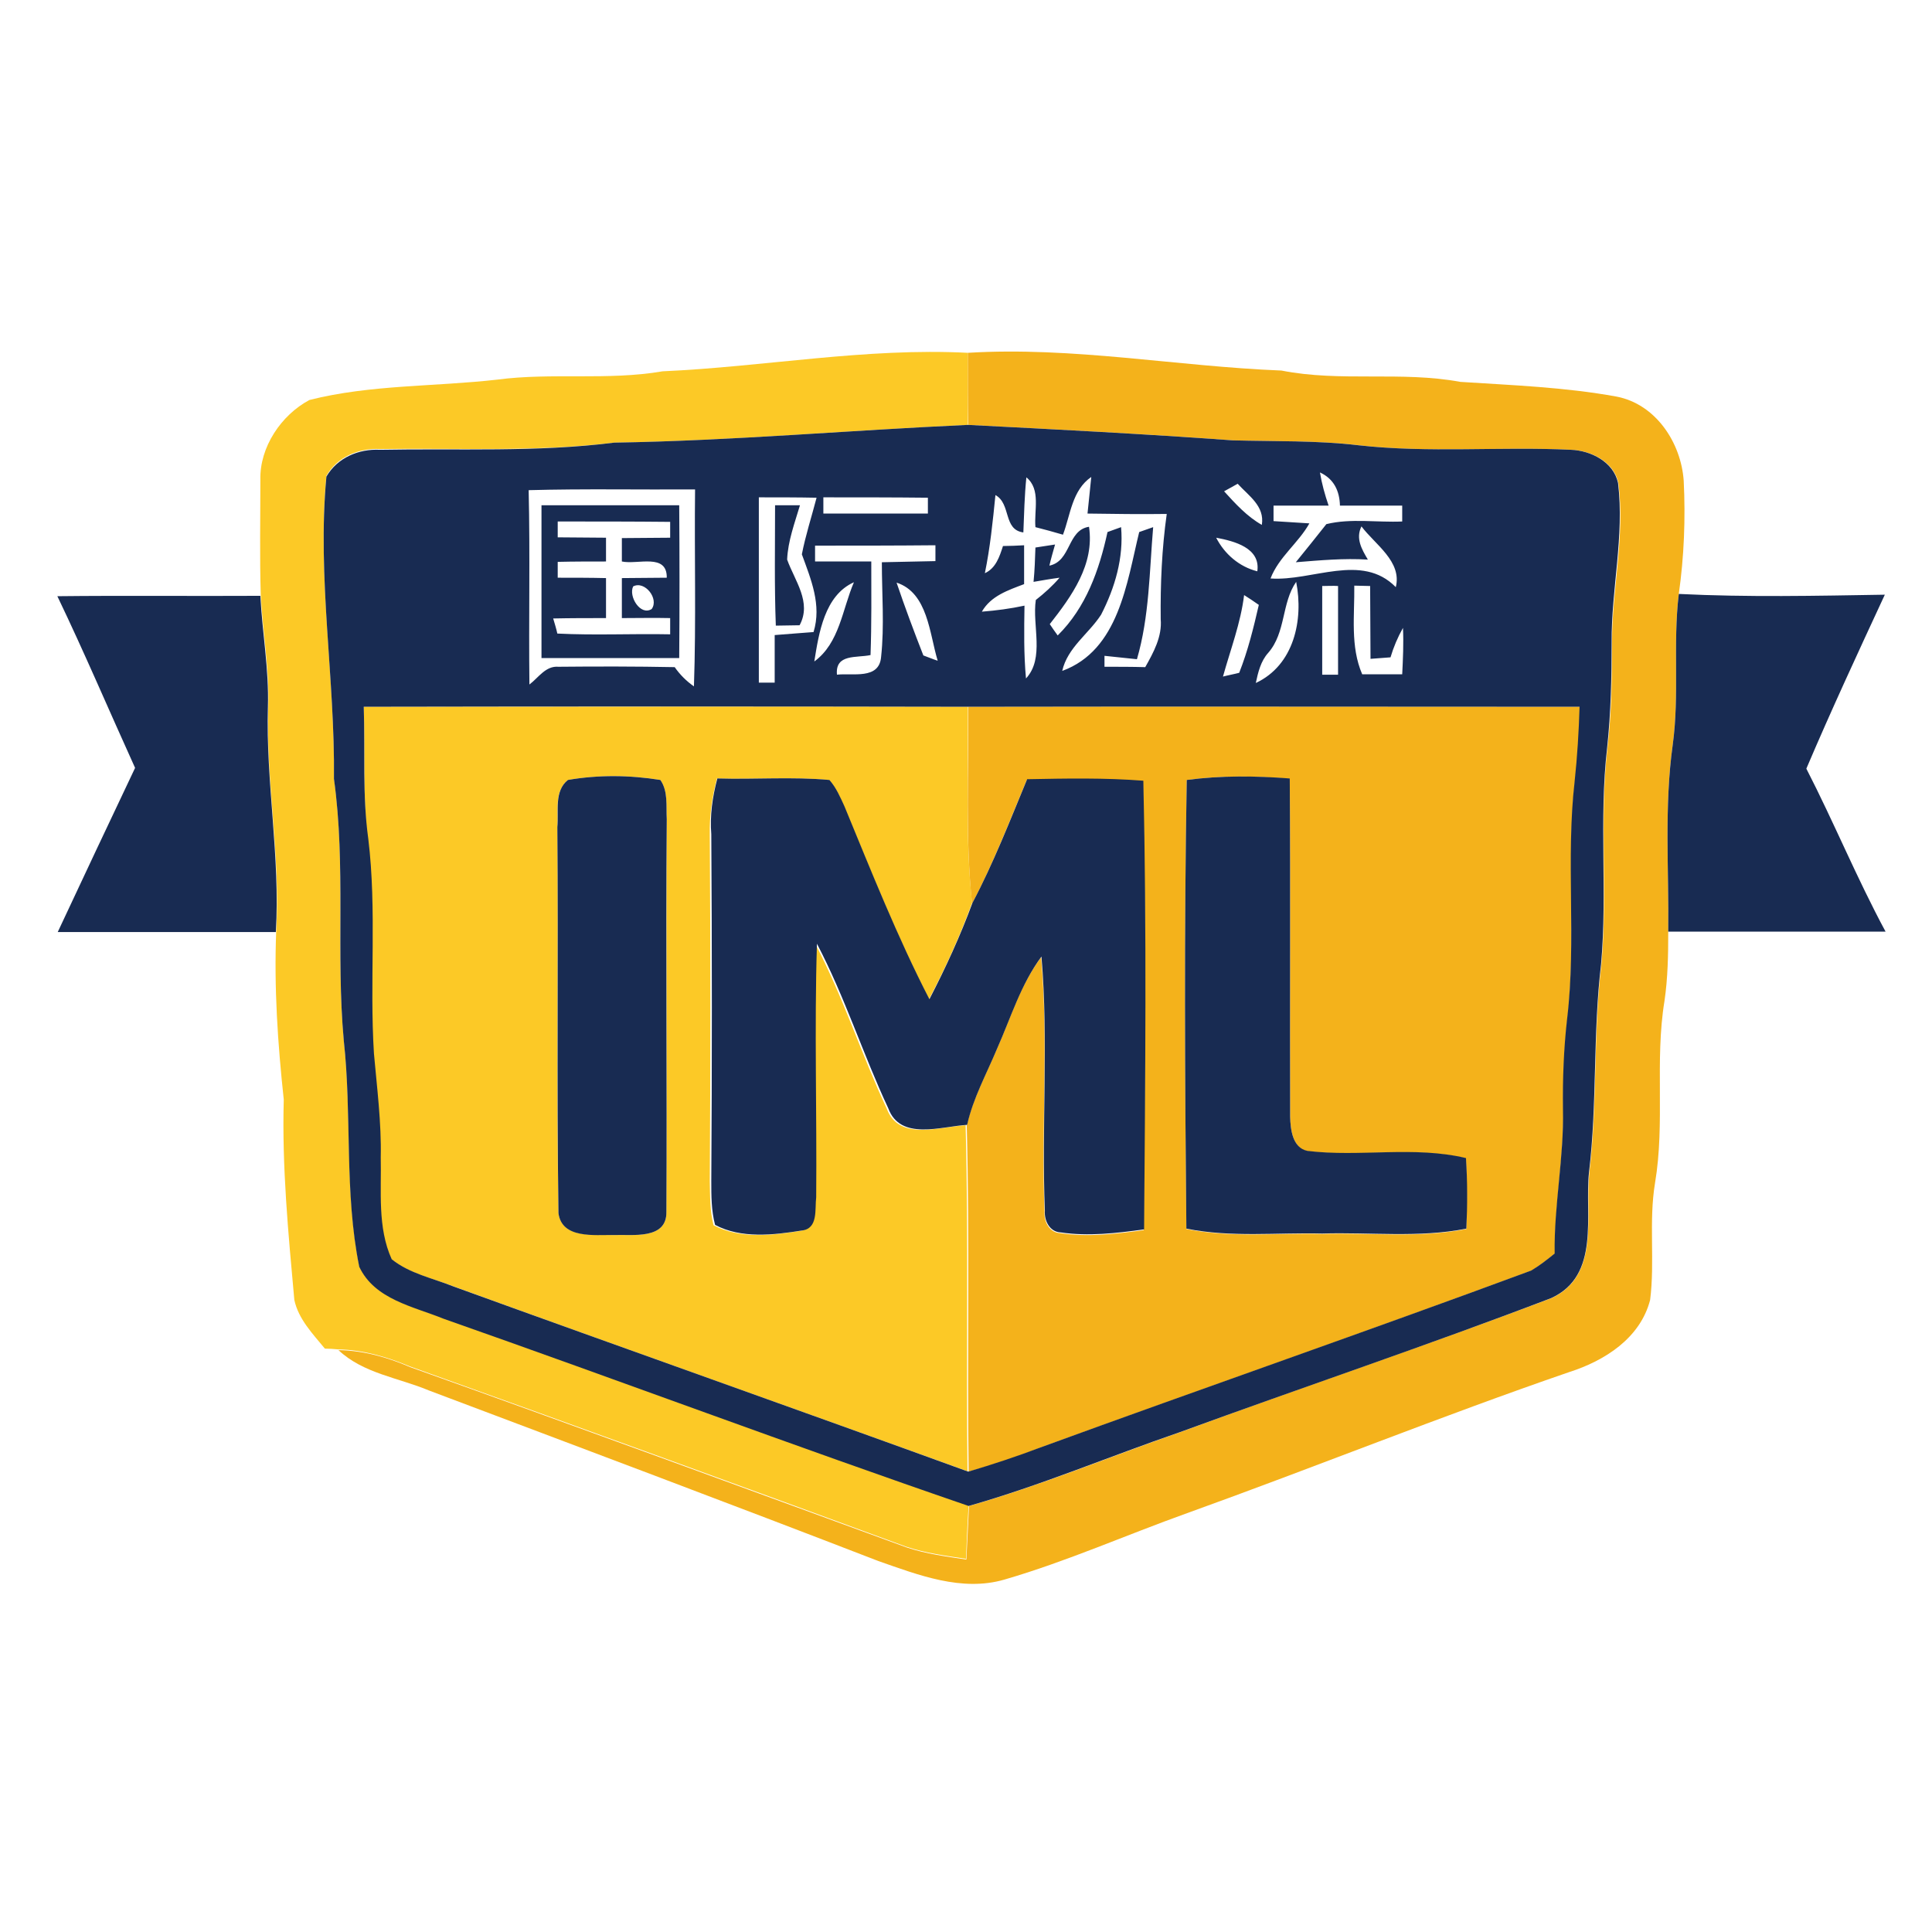 <?xml version="1.0" encoding="utf-8"?>
<!-- Generator: Adobe Illustrator 21.1.0, SVG Export Plug-In . SVG Version: 6.00 Build 0)  -->
<svg version="1.1" id="Layer_1" xmlns="http://www.w3.org/2000/svg" xmlns:xlink="http://www.w3.org/1999/xlink" x="0px" y="0px"
	 viewBox="0 0 512 512" style="enable-background:new 0 0 512 512;" xml:space="preserve">
<style type="text/css">
	.st0{fill:#FFFFFF;}
	.st1{fill:#FCC926;}
	.st2{fill:#F4B21B;}
	.st3{fill:#182B52;}
</style>
<rect class="st0" width="512" height="512"/>
<g id="_x23_fcc926ff">
	<path class="st1" d="M175.6,98.4c27-1.2,53.8-6.3,80.9-4.9c0,6.4,0,12.7,0,19.1c-31.3,1.4-62.4,4.2-93.7,4.7
		c-20.6,2.5-41.4,1.4-62.1,1.7c-5.6-0.3-11.4,2.1-14.2,7.1c-2.5,26.7,2.3,53.4,2,80.1c3.2,23,0.5,46.3,2.6,69.3
		c2.2,19.9,0.2,40.2,4.1,60c4.1,8.8,14.3,10.6,22.4,13.8c46.4,16.3,92.6,33.6,139.1,49.6c-0.3,4.7-0.5,9.4-0.7,14.2
		c-5.3-0.8-10.7-1.5-15.8-3.2c-43.8-16.1-87.7-32.1-131.6-47.8c-6-2.5-12.4-4.4-19-4.5c-0.9-0.1-2.6-0.2-3.5-0.2
		c-3.2-3.9-7-7.8-8.1-12.9c-1.6-17.7-3.3-35.3-2.8-53.1c-1.6-14.9-2.6-29.7-2-44.7c1.2-20-2.8-39.7-2.1-59.7
		c0.3-9.8-1.5-19.6-2-29.4c-0.3-10.1-0.1-20.3-0.1-30.5c-0.2-8.6,5.5-17.1,13-21.1c16.2-4.1,33.2-3.5,49.8-5.4
		C146.2,98.7,161.1,100.9,175.6,98.4z"/>
	<path class="st1" d="M96.4,187.3c53.4,0,106.8-0.1,160.1,0c0.1,17.4-0.7,34.8,1.1,52c-3.2,8.8-7.1,17.3-11.4,25.5
		c-8.5-16.6-15.4-33.9-22.5-51.1c-1.1-2.4-2.1-5-4-7c-9.9-0.9-19.8-0.1-29.7-0.4c-1.3,4.9-2,9.9-1.9,14.9c0.2,30.6,0.2,61.2,0,91.9
		c0.1,3.9,0,7.8,1,11.6c7,3.7,15.5,2.7,23,1.5c4.3-0.6,3.4-5.7,3.8-8.8c0.2-22.4-0.5-44.8,0.2-67.2c7.4,14.1,12.2,29.3,18.9,43.6
		c3.2,8.7,14,4.8,20.9,4.4c0.8,30.6,0.1,61.1,0.5,91.7c-45.5-16.5-91.1-32.6-136.5-49.1c-5.5-2.1-11.6-3.3-16.3-7.2
		c-3.8-8.5-2.7-18-2.9-27c0.2-9.2-1-18.4-1.8-27.5c-1.1-18.9,0.9-38-1.5-56.9C96.1,210.7,96.8,198.9,96.4,187.3 M150.5,206.7
		c-3.7,3-2.5,8.3-2.8,12.5c0.3,34.1-0.3,68.2,0.3,102.3c1,6.9,9.7,5.6,14.7,5.8c4.9-0.2,14,1.3,13.9-6.1
		c0.2-34.7-0.1-69.4,0.1-104.1c-0.2-3.5,0.4-7.3-1.7-10.4C167,205.4,158.6,205.3,150.5,206.7z"/>
</g>
<g id="_x23_f4b21bff">
	<path class="st2" d="M256.5,93.5c27.8-1.7,55.3,3.6,83.1,4.7c15.7,3.1,31.7,0.1,47.4,3c13.8,0.9,27.7,1.4,41.4,3.9
		c10.4,2,17.1,12.2,17.8,22.3c0.5,10,0.1,20.1-1.3,30c-1.6,13.2,0.2,26.6-1.6,39.9c-2.3,16.4-1,33.1-1.2,49.6c0,6.1-0.1,12.3-1,18.4
		c-2.6,15.9,0.2,32.2-2.5,48.2c-1.7,10.3,0,20.7-1.3,31c-2.6,10.1-12,16.1-21.4,19.1c-34,11.7-67.4,25.2-101.3,37.4
		c-16.2,5.8-31.9,12.8-48.4,17.6c-11.3,3.3-22.8-1.2-33.4-4.9c-39.6-15.3-79.3-30.2-119.1-45.2c-8.1-3.4-17.4-4.5-24-10.7
		c6.6,0.1,13,1.9,19,4.5c44,15.7,87.8,31.8,131.6,47.8c5.1,1.7,10.5,2.4,15.8,3.2c0.2-4.7,0.5-9.4,0.7-14.2
		c19-5.4,37.1-13,55.8-19.5c32.8-12.1,66-23.2,98.6-35.6c13-6,8.8-21.9,10-33.3c2.2-18.4,1-36.9,3.2-55.2
		c1.7-19.1-0.6-38.3,1.6-57.3c1.1-9.3,1.2-18.7,1.2-28c0-14.1,3.5-28.1,1.7-42.2c-1.2-5.6-7.2-8.6-12.5-8.8
		c-18.8-0.9-37.6,0.9-56.3-1.2c-11.1-1.3-22.2-1-33.3-1.3c-23.4-1.7-46.8-2.9-70.2-4.1C256.5,106.3,256.5,99.9,256.5,93.5z"/>
	<path class="st2" d="M256.6,187.3c54-0.1,108.1,0,162.1,0c-0.1,6.6-0.5,13.1-1.3,19.7c-2.4,20.9,0.4,42.1-2,63
		c-0.9,8-1.2,15.9-1.1,23.9c0.2,12.8-2.4,25.5-2.2,38.3c-2,1.5-4,3.2-6.2,4.5c-43.2,16-86.8,31.2-130.1,46.9
		c-6.2,2.5-12.6,4.6-19.1,6.4c-0.4-30.6,0.3-61.1-0.5-91.7c1.6-7.1,5.1-13.5,7.9-20.1c3.7-8.3,6.3-17.2,11.8-24.5
		c2,22.4,0,44.9,0.9,67.4c-0.2,2.6,1.3,5.6,4.2,5.7c7.3,1.1,14.8,0.2,22.1-0.8c0.3-39.6,0.7-79.3-0.2-118.9
		c-10.3-0.7-20.6-0.6-30.8-0.4c-4.6,11-8.9,22.2-14.5,32.8C255.8,222,256.7,204.6,256.6,187.3 M314.5,206.7
		c-0.7,39.6-0.5,79.3-0.1,119c11.9,2.4,24,1,36,1.3c12.7-0.4,25.6,1.2,38.2-1.3c0.2-6.2,0.2-12.5-0.1-18.7
		c-13.8-3.3-28.1-0.2-42-1.9c-3.9-0.8-4.5-5.7-4.6-9c-0.1-29.9,0.1-59.8-0.1-89.7C332.7,205.6,323.5,205.5,314.5,206.7z"/>
</g>
<g id="_x23_182b52ff">
	<path class="st3" d="M162.8,117.3c31.3-0.5,62.5-3.3,93.7-4.7c23.4,1.2,46.8,2.4,70.2,4.1c11.1,0.3,22.3,0,33.3,1.3
		c18.7,2.1,37.5,0.3,56.3,1.2c5.3,0.2,11.3,3.2,12.5,8.8c1.7,14.1-1.8,28.1-1.7,42.2c0,9.3-0.2,18.7-1.2,28
		c-2.2,19,0.1,38.2-1.6,57.3c-2.2,18.4-1,36.9-3.2,55.2c-1.2,11.3,3.1,27.3-10,33.3c-32.7,12.5-65.8,23.6-98.6,35.6
		c-18.6,6.4-36.8,14.1-55.8,19.5c-46.6-16-92.7-33.3-139.1-49.6c-8.1-3.3-18.3-5.1-22.4-13.8c-4-19.8-1.9-40.1-4.1-60
		c-2.1-23.1,0.6-46.3-2.6-69.3c0.3-26.7-4.5-53.4-2-80.1c2.9-5,8.6-7.4,14.2-7.1C121.4,118.8,142.2,119.9,162.8,117.3 M349.8,125.2
		c0.5,3,1.3,5.9,2.3,8.8c-4.9,0-9.7,0-14.6,0c0,1,0,3,0,4.1c3.2,0.2,6.3,0.4,9.5,0.6c-2.9,5.2-8.1,8.9-10.3,14.6
		c11,0.8,24.2-6.9,33.2,2.3c1.7-6.8-5.5-11.3-9.1-16.1c-1.6,3.2,0.1,6.1,1.7,8.8c-6.4-0.4-12.8,0.2-19.1,0.7
		c2.7-3.3,5.4-6.7,8.1-10.1c6.5-1.6,13.5-0.4,20.1-0.7c0-1.1,0-3.2,0-4.2c-5.5,0-11,0-16.5,0C355,130.1,353.5,126.9,349.8,125.2
		 M272,126.5c-0.5,4.9-0.6,9.7-0.8,14.6c-5.4-0.7-3.2-7.6-7.4-9.9c-0.7,7-1.4,13.9-2.8,20.7c2.9-1.3,3.9-4.4,4.8-7.2
		c1.4,0,4.2-0.1,5.6-0.2c0,3.4,0,6.8,0,10.3c-4.2,1.6-8.8,3.1-11.2,7.3c3.8-0.3,7.6-0.8,11.3-1.6c-0.1,6.4-0.2,12.9,0.4,19.3
		c5-5.4,1.6-14,2.6-20.8c2.3-1.8,4.4-3.7,6.3-5.9c-2.3,0.3-4.6,0.7-6.9,1.1c0.3-3,0.4-6.1,0.5-9.1c1.3-0.2,3.9-0.6,5.2-0.8
		c-0.4,1.4-1.2,4.2-1.5,5.6c5.8-1.2,4.7-9.4,10.5-10.3c1.5,10-4.6,18.4-10.4,25.8c0.5,0.8,1.6,2.3,2.1,3c7.5-7.4,11-17.3,13.2-27.4
		c0.9-0.3,2.7-1,3.6-1.3c0.7,8.1-1.6,16-5.3,23.2c-3.3,5.1-8.9,8.7-10.3,14.9c15-5.5,17.1-23.3,20.4-36.8c0.9-0.3,2.8-1,3.7-1.3
		c-1,11.7-1,23.7-4.3,35c-2.9-0.3-5.7-0.6-8.6-0.9l0,2.9c3.6,0,7.2,0,10.8,0.1c2.2-3.9,4.5-8.1,4.1-12.7c-0.1-9.3,0.3-18.7,1.6-27.9
		c-7,0.1-14,0-21-0.1c0.3-3.2,0.7-6.4,1-9.7c-5.1,3.5-5.5,10-7.5,15.3c-2.4-0.7-4.9-1.4-7.3-2C274,135.3,275.9,129.7,272,126.5
		 M324.4,130.2c3,3.3,6.1,6.7,10,8.9c0.8-5-3.5-7.7-6.4-10.9C327.1,128.7,325.3,129.7,324.4,130.2 M140.1,129.9
		c0.4,17.2,0,34.3,0.2,51.5c2.4-1.8,4.3-5,7.7-4.7c10.3-0.1,20.5-0.1,30.8,0.1c1.4,2,3.1,3.7,5.1,5.1c0.6-17.4,0.1-34.8,0.3-52.2
		C169.4,129.8,154.7,129.5,140.1,129.9 M201.1,131.8c0,16.4,0,32.7,0,49.1c1.1,0,3.2,0,4.2,0c0-4.2,0-8.4,0-12.6
		c3.4-0.3,6.8-0.5,10.3-0.8c2.2-7.2-0.7-14-3.1-20.6c1-5.1,2.6-10,3.9-15C211.3,131.8,206.2,131.8,201.1,131.8 M218.2,131.8
		c0,1.1,0,3.2,0,4.3c9.2,0,18.5,0,27.7,0c0-1,0-3.2,0-4.2C236.6,131.8,227.4,131.8,218.2,131.8 M322.3,142.5
		c2.2,4.3,6.1,7.7,10.9,8.9C334.1,145.2,327.1,143.4,322.3,142.5 M216,144.6c0,1,0,3.2,0,4.2c5,0,9.9,0,14.9,0
		c0,8.3,0.1,16.5-0.2,24.8c-3.7,0.8-9.4-0.4-8.9,5.2c4.1-0.5,11.2,1.4,11.7-4.7c0.9-8.3,0.2-16.7,0.2-25.1c4.7-0.1,9.5-0.2,14.2-0.3
		c0-1,0-3.1,0-4.2C237.3,144.6,226.7,144.6,216,144.6 M215.8,175.3c6.7-4.9,7.4-13.8,10.5-21C218.5,157.8,217,167.8,215.8,175.3
		 M237.6,154.4c2.2,6.5,4.6,12.9,7.1,19.3c0.9,0.3,2.8,1.1,3.8,1.4C246.3,167.9,245.9,157.1,237.6,154.4 M336.1,173
		c-2,2.2-2.7,5.2-3.3,8c10.1-4.7,12.7-16.7,10.7-26.8C339.6,159.8,340.8,167.6,336.1,173 M350.4,155.3c0,7.8,0,15.6,0,23.5
		c1,0,3.2,0,4.2,0c0-7.8,0-15.6,0-23.5C353.5,155.2,351.4,155.3,350.4,155.3 M358.9,155.2c0.1,7.9-1.1,16.1,2.1,23.5
		c3.5,0,7.1,0,10.6,0c0.2-4.1,0.4-8.2,0.2-12.3c-1.4,2.5-2.5,5.1-3.3,7.8c-1.3,0.1-4,0.3-5.3,0.4c0-6.4-0.1-12.9-0.1-19.3
		C362.1,155.3,360,155.2,358.9,155.2 M329.7,157.7c-0.9,7.4-3.6,14.4-5.6,21.6c1.1-0.3,3.2-0.7,4.3-1c2.3-5.8,3.8-11.9,5.2-18
		C332.6,159.6,330.7,158.3,329.7,157.7 M96.4,187.3c0.4,11.7-0.4,23.4,1.2,35c2.3,18.9,0.3,37.9,1.5,56.9c0.8,9.1,2,18.3,1.8,27.5
		c0.2,9-0.9,18.6,2.9,27c4.7,3.8,10.8,5,16.3,7.2c45.5,16.5,91.1,32.6,136.5,49.1c6.4-1.9,12.8-4,19.1-6.4
		c43.3-15.8,86.9-30.9,130.1-46.9c2.2-1.3,4.2-2.9,6.2-4.5c-0.2-12.8,2.5-25.5,2.2-38.3c-0.1-8,0.2-16,1.1-23.9
		c2.5-20.9-0.4-42.1,2-63c0.7-6.5,1.1-13.1,1.3-19.7c-54,0-108.1-0.1-162.1,0C203.2,187.2,149.8,187.2,96.4,187.3z"/>
	<path class="st3" d="M143.5,133.9c12.2,0,24.3,0,36.5,0c0.1,13.5,0.1,27,0,40.5c-12.2,0-24.4,0-36.5,0
		C143.5,161,143.5,147.4,143.5,133.9 M147.8,138.2c0,1,0,3.2,0,4.2c4.3,0,8.5,0.1,12.8,0.1c0,1.6,0,4.7,0,6.3c-4.3,0-8.5,0-12.8,0.1
		c0,1,0,3.1,0,4.2c4.3,0,8.5,0,12.8,0.1c0,3.5,0,7.1,0,10.6c-4.7,0-9.3,0-14,0.1c0.3,1,0.9,3,1.1,4c10,0.5,19.9,0,29.9,0.2
		c0-1.1,0-3.2,0-4.3c-4.3-0.1-8.5,0-12.8,0c0-3.5,0-7,0-10.6c3.9,0,7.9-0.1,11.9-0.1c0.1-6.6-7.7-3.4-11.9-4.3c0-1.6,0-4.7,0-6.2
		c4.3,0,8.5-0.1,12.8-0.1c0-1,0-3.2,0-4.2C167.7,138.2,157.7,138.2,147.8,138.2 M167.8,155.4c-1.3,2.6,1.9,7.9,4.9,6
		C174.7,158.7,170.9,153.8,167.8,155.4z"/>
	<path class="st3" d="M205.4,133.9c1.7,0,5,0,6.6,0c-1.4,4.7-3.2,9.5-3.4,14.4c2,5.6,6.6,11.3,3.3,17.4c-1.6,0-4.7,0.1-6.3,0.1
		C205.2,155.2,205.4,144.6,205.4,133.9z"/>
	<path class="st3" d="M15.2,158c17.9-0.2,35.9,0,53.8-0.1c0.5,9.8,2.3,19.5,2,29.4c-0.6,20,3.3,39.7,2.1,59.7c-19.3,0-38.5,0-57.8,0
		c6.8-14.5,13.6-29,20.5-43.5C28.9,188.3,22.4,173,15.2,158z"/>
	<path class="st3" d="M443.3,197.3c1.8-13.2,0-26.6,1.6-39.9c18.2,0.9,36.4,0.5,54.6,0.2c-7.1,15.3-14.2,30.6-20.8,46.1
		c7.3,14.2,13.4,29.1,21,43.2c-19.2,0-38.4,0-57.6,0C442.3,230.4,441,213.8,443.3,197.3z"/>
	<path class="st3" d="M150.5,206.7c8.1-1.4,16.4-1.3,24.5,0c2.1,3,1.5,6.9,1.7,10.4c-0.3,34.7,0.1,69.4-0.1,104.1
		c0.1,7.4-9,5.9-13.9,6.1c-5.1-0.1-13.8,1.1-14.7-5.8c-0.5-34.1,0-68.2-0.3-102.3C148.1,214.9,146.8,209.7,150.5,206.7z"/>
	<path class="st3" d="M190.1,206.3c9.9,0.3,19.8-0.5,29.7,0.4c1.8,2,2.9,4.6,4,7c7.1,17.2,14,34.6,22.5,51.1
		c4.3-8.3,8.2-16.8,11.4-25.5c5.6-10.6,9.9-21.7,14.5-32.8c10.3-0.2,20.6-0.4,30.8,0.4c0.9,39.6,0.5,79.3,0.2,118.9
		c-7.3,1-14.8,1.9-22.1,0.8c-2.9-0.1-4.4-3.1-4.2-5.7c-0.9-22.5,1-45-0.9-67.4c-5.5,7.4-8.1,16.2-11.8,24.5
		c-2.8,6.7-6.3,13-7.9,20.1c-6.9,0.4-17.7,4.3-20.9-4.4c-6.7-14.3-11.5-29.5-18.9-43.6c-0.7,22.4,0,44.8-0.2,67.2
		c-0.4,3.1,0.6,8.3-3.8,8.8c-7.5,1.2-16.1,2.2-23-1.5c-1-3.8-1-7.7-1-11.6c0.2-30.6,0.2-61.3,0-91.9
		C188.1,216.2,188.8,211.2,190.1,206.3z"/>
	<path class="st3" d="M314.5,206.7c9-1.2,18.2-1.1,27.3-0.4c0.2,29.9,0,59.8,0.1,89.7c0.1,3.3,0.6,8.2,4.6,9
		c13.9,1.7,28.2-1.4,42,1.9c0.4,6.2,0.4,12.5,0.1,18.7c-12.6,2.5-25.5,0.9-38.2,1.3c-12-0.3-24.1,1.1-36-1.3
		C314,286,313.8,246.3,314.5,206.7z"/>
</g>
</svg>
